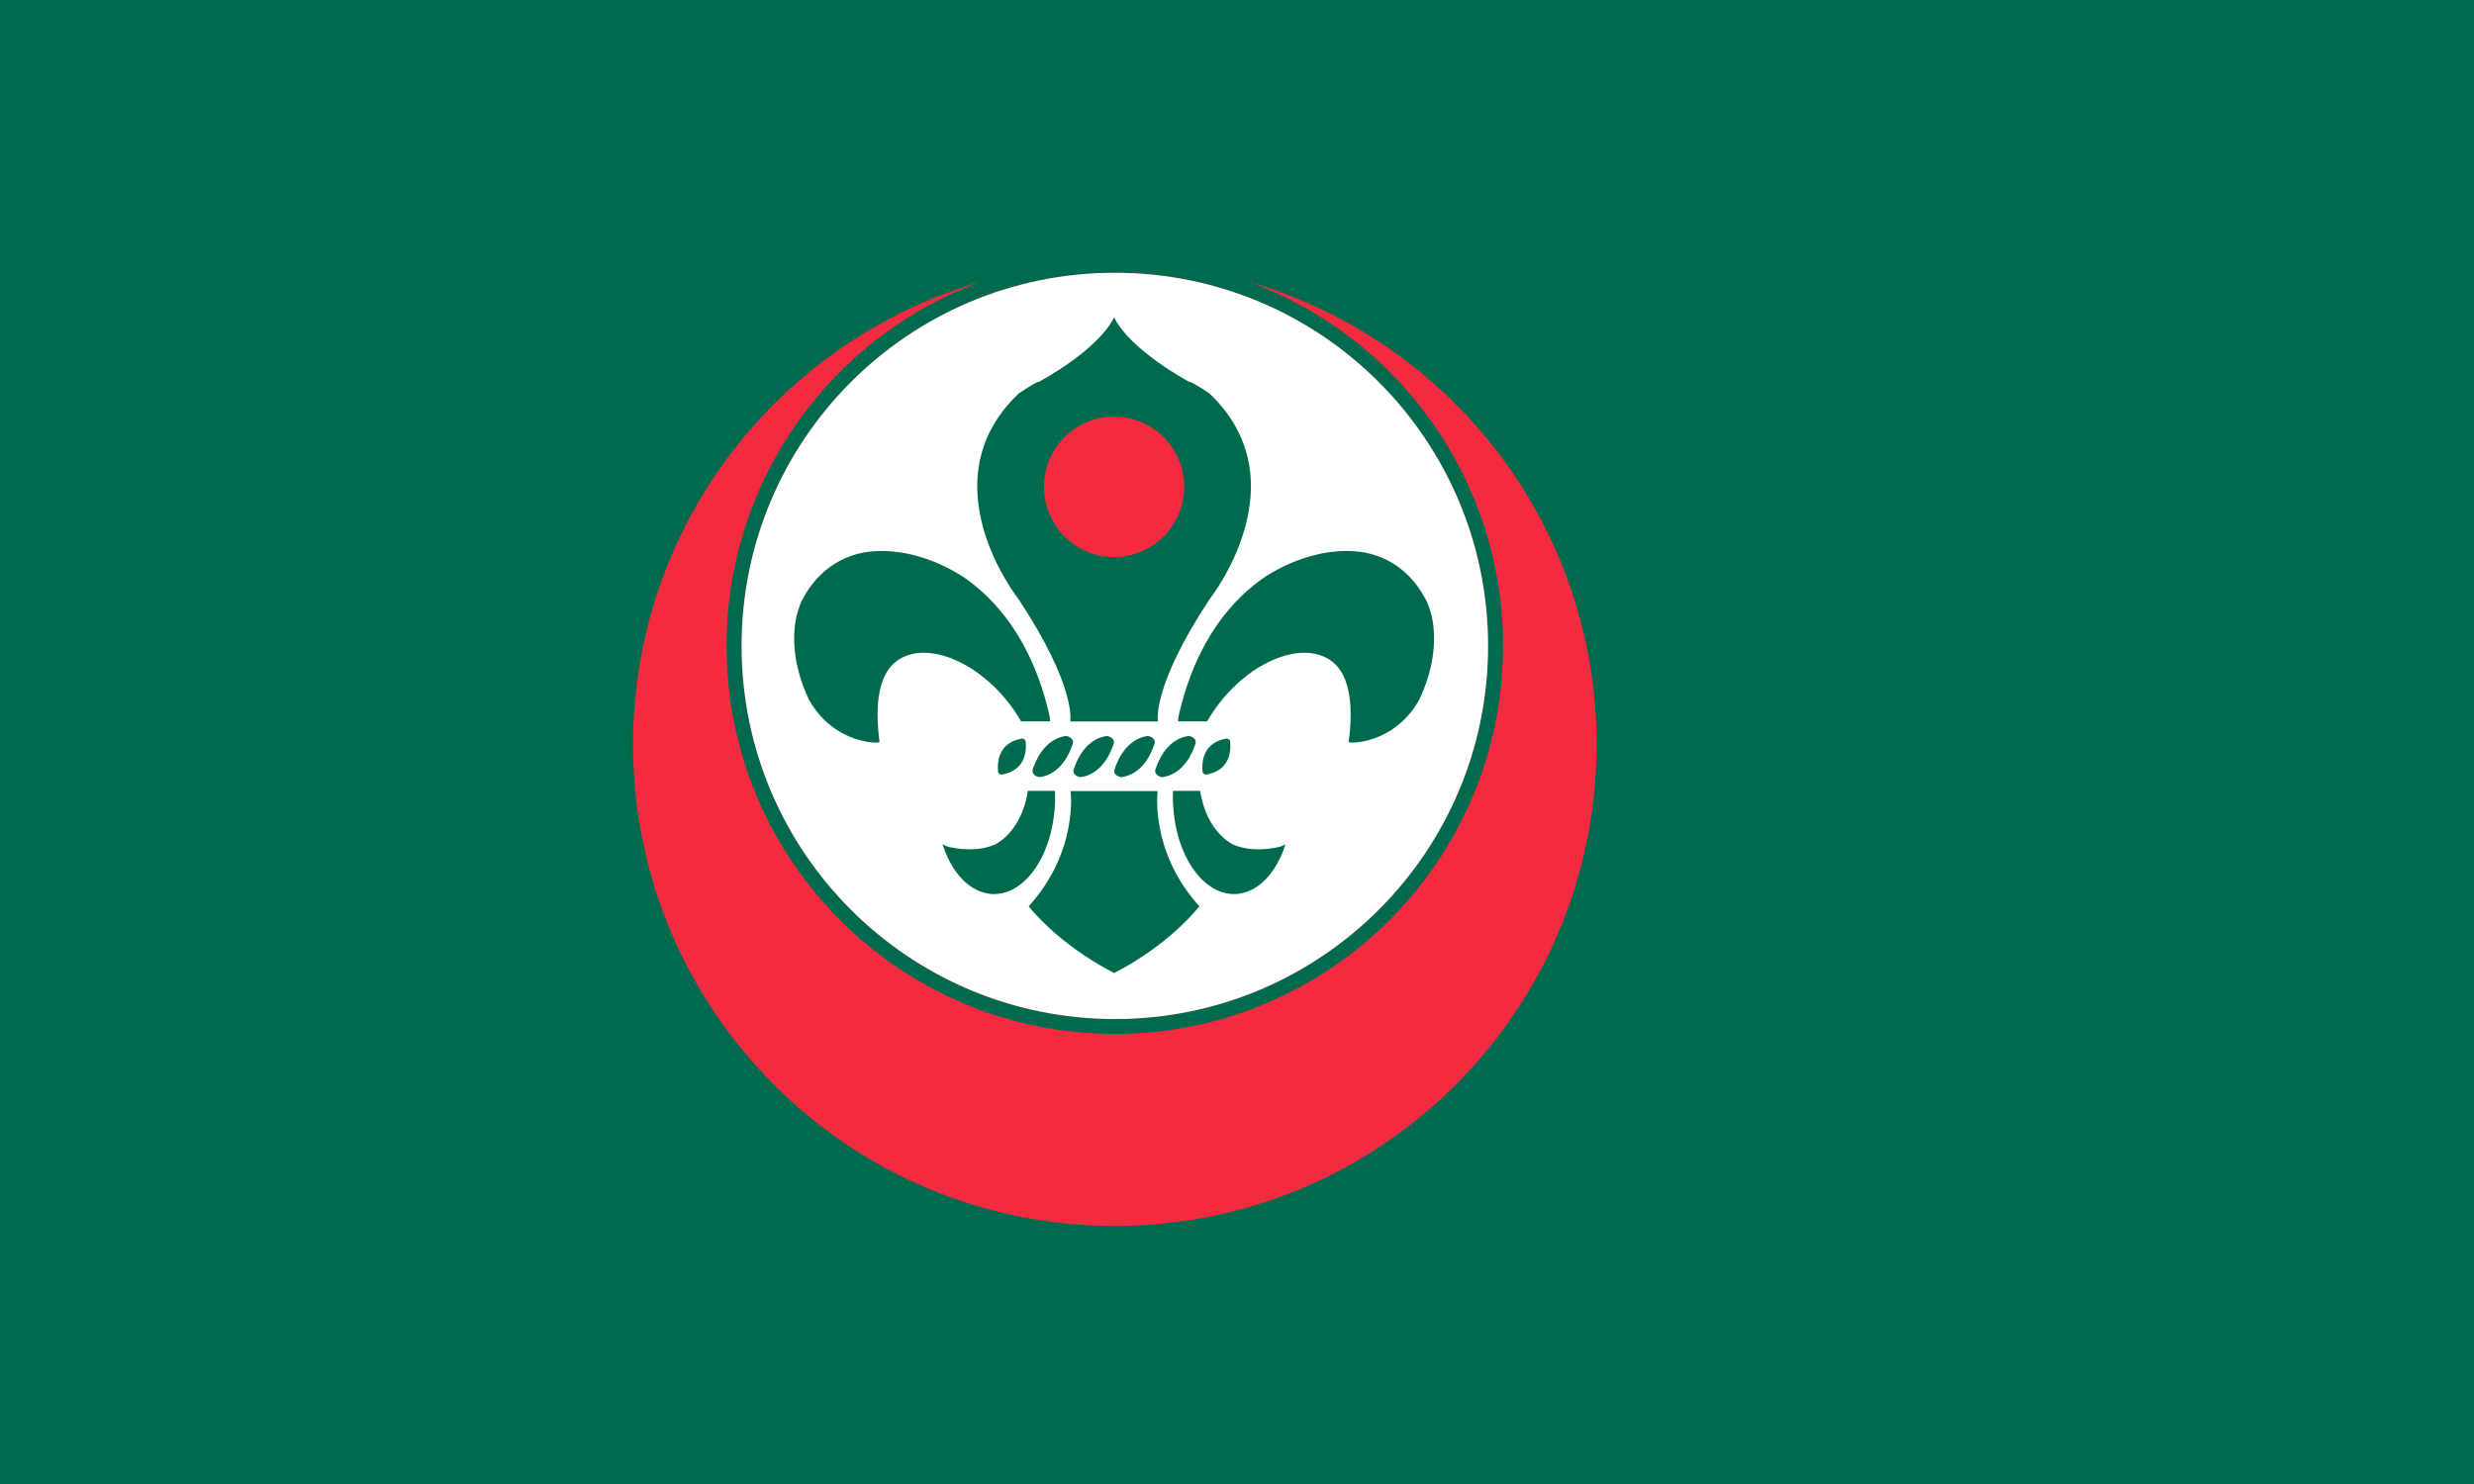 <?xml version="1.0" encoding="UTF-8" standalone="no"?>
<svg
   xmlns:dc="http://purl.org/dc/elements/1.1/"
   xmlns:cc="http://creativecommons.org/ns#"
   xmlns:rdf="http://www.w3.org/1999/02/22-rdf-syntax-ns#"
   xmlns:svg="http://www.w3.org/2000/svg"
   xmlns="http://www.w3.org/2000/svg"
   xmlns:xlink="http://www.w3.org/1999/xlink"
   id="svg6"
   version="1.1"
   viewBox="0 0 20 12"
   height="244.949"
   width="408.248">
  <defs
     id="defs10" />
  <rect
     id="rect2"
     fill="#006a4e"
     height="12"
     width="20" />
  <g
     id="g4995"
     transform="matrix(0.101,0,0,0.101,6.359,-0.264)">
    <path
       style="clip-rule:evenodd;fill:#006a4e;fill-opacity:1;fill-rule:nonzero;stroke-width:103.903;image-rendering:optimizeQuality;shape-rendering:geometricPrecision;text-rendering:geometricPrecision"
       id="path22-7"
       d="M 26.202,22.465 C 4.289,22.465 -13.481,40.238 -13.481,62.154 -13.481,84.072 4.289,101.84 26.202,101.84 48.127,101.84 65.894,84.072 65.894,62.154 65.894,40.238 48.127,22.465 26.202,22.465 Z"
       class="fil4" />
    <path
       style="clip-rule:evenodd;fill:#f42a41;fill-opacity:1;fill-rule:nonzero;stroke-width:392.704;image-rendering:optimizeQuality;shape-rendering:geometricPrecision;text-rendering:geometricPrecision"
       d="M 150.004,7.5 C 87.75,7.5 37.279,57.98 37.279,120.252 37.279,182.488 87.75,232.953 150.02,232.953 212.274,232.953 262.736,182.488 262.736,120.252 262.736,57.98 212.273,7.5 150.004,7.5 Z M 109.232,10.301 C 48.72,27.929 4.482,83.806 4.482,150.008 4.482,230.353 69.655,295.488 149.982,295.488 230.392,295.488 295.525,230.353 295.518,150.008 295.518,83.814 251.314,27.944 190.783,10.309 235.435,26.875 267.264,69.852 267.264,120.252 267.264,184.968 214.755,237.455 150.02,237.455 85.23,237.455 32.736,184.968 32.736,120.252 32.736,69.845 64.564,26.862 109.232,10.301 Z"
       transform="matrix(0.265,0,0,0.265,-13.481,22.465)"
       id="path20-5" />
    <path
       style="clip-rule:evenodd;fill:#ffffff;fill-rule:nonzero;stroke-width:392.704;image-rendering:optimizeQuality;shape-rendering:geometricPrecision;text-rendering:geometricPrecision"
       d="M 150.004,7.5 C 87.75,7.5 37.279,57.98 37.279,120.252 37.279,182.488 87.75,232.953 150.02,232.953 212.274,232.953 262.736,182.488 262.736,120.252 262.736,57.98 212.273,7.5 150.004,7.5 Z"
       transform="matrix(0.265,0,0,0.265,-13.481,22.465)"
       id="path24-2" />
    <use
       x="0"
       y="0"
       xlink:href="#path36-5"
       id="use4971"
       transform="translate(16.367,9.975e-4)"
       width="100%"
       height="100%" />
    <use
       x="0"
       y="0"
       xlink:href="#path38-7"
       id="use4977"
       transform="translate(9.819)"
       width="100%"
       height="100%" />
    <use
       x="0"
       y="0"
       xlink:href="#path38-7"
       id="use4975"
       transform="translate(6.544)"
       width="100%"
       height="100%" />
    <use
       x="0"
       y="0"
       xlink:href="#path38-7"
       id="use4973"
       transform="translate(3.275)"
       width="100%"
       height="100%" />
    <path
       style="clip-rule:evenodd;fill:#006a4e;fill-opacity:1;fill-rule:nonzero;stroke-width:103.903;image-rendering:optimizeQuality;shape-rendering:geometricPrecision;text-rendering:geometricPrecision"
       id="path36-5"
       d="M 19.135,61.963 C 19.121,61.85 19.02,61.774 18.869,61.74 18.244,61.834 16.73,62.261 16.927,64.41 16.942,64.52 17.042,64.596 17.186,64.632 17.811,64.541 19.335,64.113 19.135,61.963 Z"
       class="fil4" />
    <path
       style="clip-rule:evenodd;fill:#006a4e;fill-opacity:1;fill-rule:nonzero;stroke-width:103.903;image-rendering:optimizeQuality;shape-rendering:geometricPrecision;text-rendering:geometricPrecision"
       id="path38-7"
       d="M 22.907,62.155 C 23.004,61.873 22.763,61.609 22.375,61.533 21.662,61.627 20.407,62.103 19.699,64.221 19.606,64.503 19.841,64.768 20.237,64.836 20.949,64.746 22.205,64.269 22.907,62.155 Z"
       class="fil4" />
    <path
       style="clip-rule:evenodd;fill:#006a4e;fill-opacity:1;fill-rule:nonzero;stroke-width:103.903;image-rendering:optimizeQuality;shape-rendering:geometricPrecision;text-rendering:geometricPrecision"
       id="path40-2"
       d="M 22.701,60.376 H 26.208 26.212 29.725 C 29.725,60.376 29.167,57.682 33.856,50.585 33.856,50.585 41.299,41.222 33.856,34.125 33.856,34.125 32.414,33.137 32.222,33.182 32.222,33.182 27.548,30.704 26.212,28.033 V 28.033 H 26.208 V 28.033 28.033 C 24.879,30.704 20.196,33.182 20.196,33.182 20.008,33.137 18.567,34.125 18.567,34.125 11.123,41.222 18.567,50.585 18.567,50.585 23.252,57.682 22.701,60.376 22.701,60.376 Z"
       class="fil4" />
    <path
       style="clip-rule:evenodd;fill:#f42a41;fill-opacity:1;fill-rule:nonzero;stroke-width:103.903;image-rendering:optimizeQuality;shape-rendering:geometricPrecision;text-rendering:geometricPrecision"
       id="path42-3"
       d="M 26.202,35.969 C 23.119,35.969 20.595,38.48 20.595,41.582 20.595,44.693 23.119,47.209 26.202,47.22 29.317,47.209 31.824,44.69 31.824,41.582 31.824,38.48 29.31,35.969 26.202,35.969 Z"
       class="fil3" />
    <path
       style="clip-rule:evenodd;fill:#006a4e;fill-opacity:1;fill-rule:nonzero;stroke-width:103.903;image-rendering:optimizeQuality;shape-rendering:geometricPrecision;text-rendering:geometricPrecision"
       id="path44-8"
       d="M 14.029,48.728 C 11.41,47.087 8.564,46.431 6.151,46.85 3.386,47.393 1.874,49.308 1.12,50.917 1.02,51.177 0.902,51.515 0.8,51.902 0.339,53.956 0.698,56.349 1.808,58.669 3.831,62.228 7.452,62.149 7.438,62.027 7.121,59.655 7.308,58.093 7.711,57.06 7.922,56.501 8.234,56.021 8.674,55.648 10.747,53.908 14.702,55.206 17.505,58.554 18,59.142 18.416,59.757 18.768,60.368 H 21.088 C 21.088,60.276 21.083,60.182 21.083,60.093 19.689,53.774 16.615,50.454 14.029,48.728 Z"
       class="fil4" />
    <use
       x="0"
       y="0"
       xlink:href="#path44-8"
       id="use4969"
       transform="matrix(-1,0,0,1,52.426,0)"
       width="100%"
       height="100%" />
    <path
       style="clip-rule:evenodd;fill:#006a4e;fill-opacity:1;fill-rule:nonzero;stroke-width:103.903;image-rendering:optimizeQuality;shape-rendering:geometricPrecision;text-rendering:geometricPrecision"
       id="path48-0"
       d="M 29.697,65.95 H 26.226 26.212 22.732 C 22.732,65.95 23.374,70.77 19.377,75.174 19.377,75.174 21.635,78.155 26.212,80.514 V 80.52 L 26.214,80.514 C 26.214,80.52 26.226,80.52 26.226,80.52 V 80.514 C 30.785,78.155 33.036,75.174 33.036,75.174 29.048,70.77 29.697,65.95 29.697,65.95 Z"
       class="fil4" />
    <path
       style="clip-rule:evenodd;fill:#006a4e;fill-opacity:1;fill-rule:nonzero;stroke-width:103.903;image-rendering:optimizeQuality;shape-rendering:geometricPrecision;text-rendering:geometricPrecision"
       id="path50-9"
       d="M 21.481,65.932 C 21.49,66.231 21.498,66.532 21.49,66.838 21.481,67.002 21.472,67.162 21.457,67.33 21.281,69.697 20.433,71.737 19.226,72.97 18.437,73.771 17.499,74.225 16.504,74.196 16.229,74.185 15.971,74.13 15.716,74.056 14.306,73.633 13.138,72.224 12.511,70.292 12.501,70.265 12.489,70.244 12.481,70.217 12.619,70.282 12.76,70.343 12.896,70.4 13.652,70.584 15.296,70.846 16.73,70.206 18.114,69.413 19.03,67.823 19.308,65.932 H 19.319 21.385 Z"
       class="fil4" />
    <use
       x="0"
       y="0"
       xlink:href="#path50-9"
       id="use4967"
       transform="matrix(-1,0,0,1,52.412,0)"
       width="100%"
       height="100%" />
  </g>
</svg>
